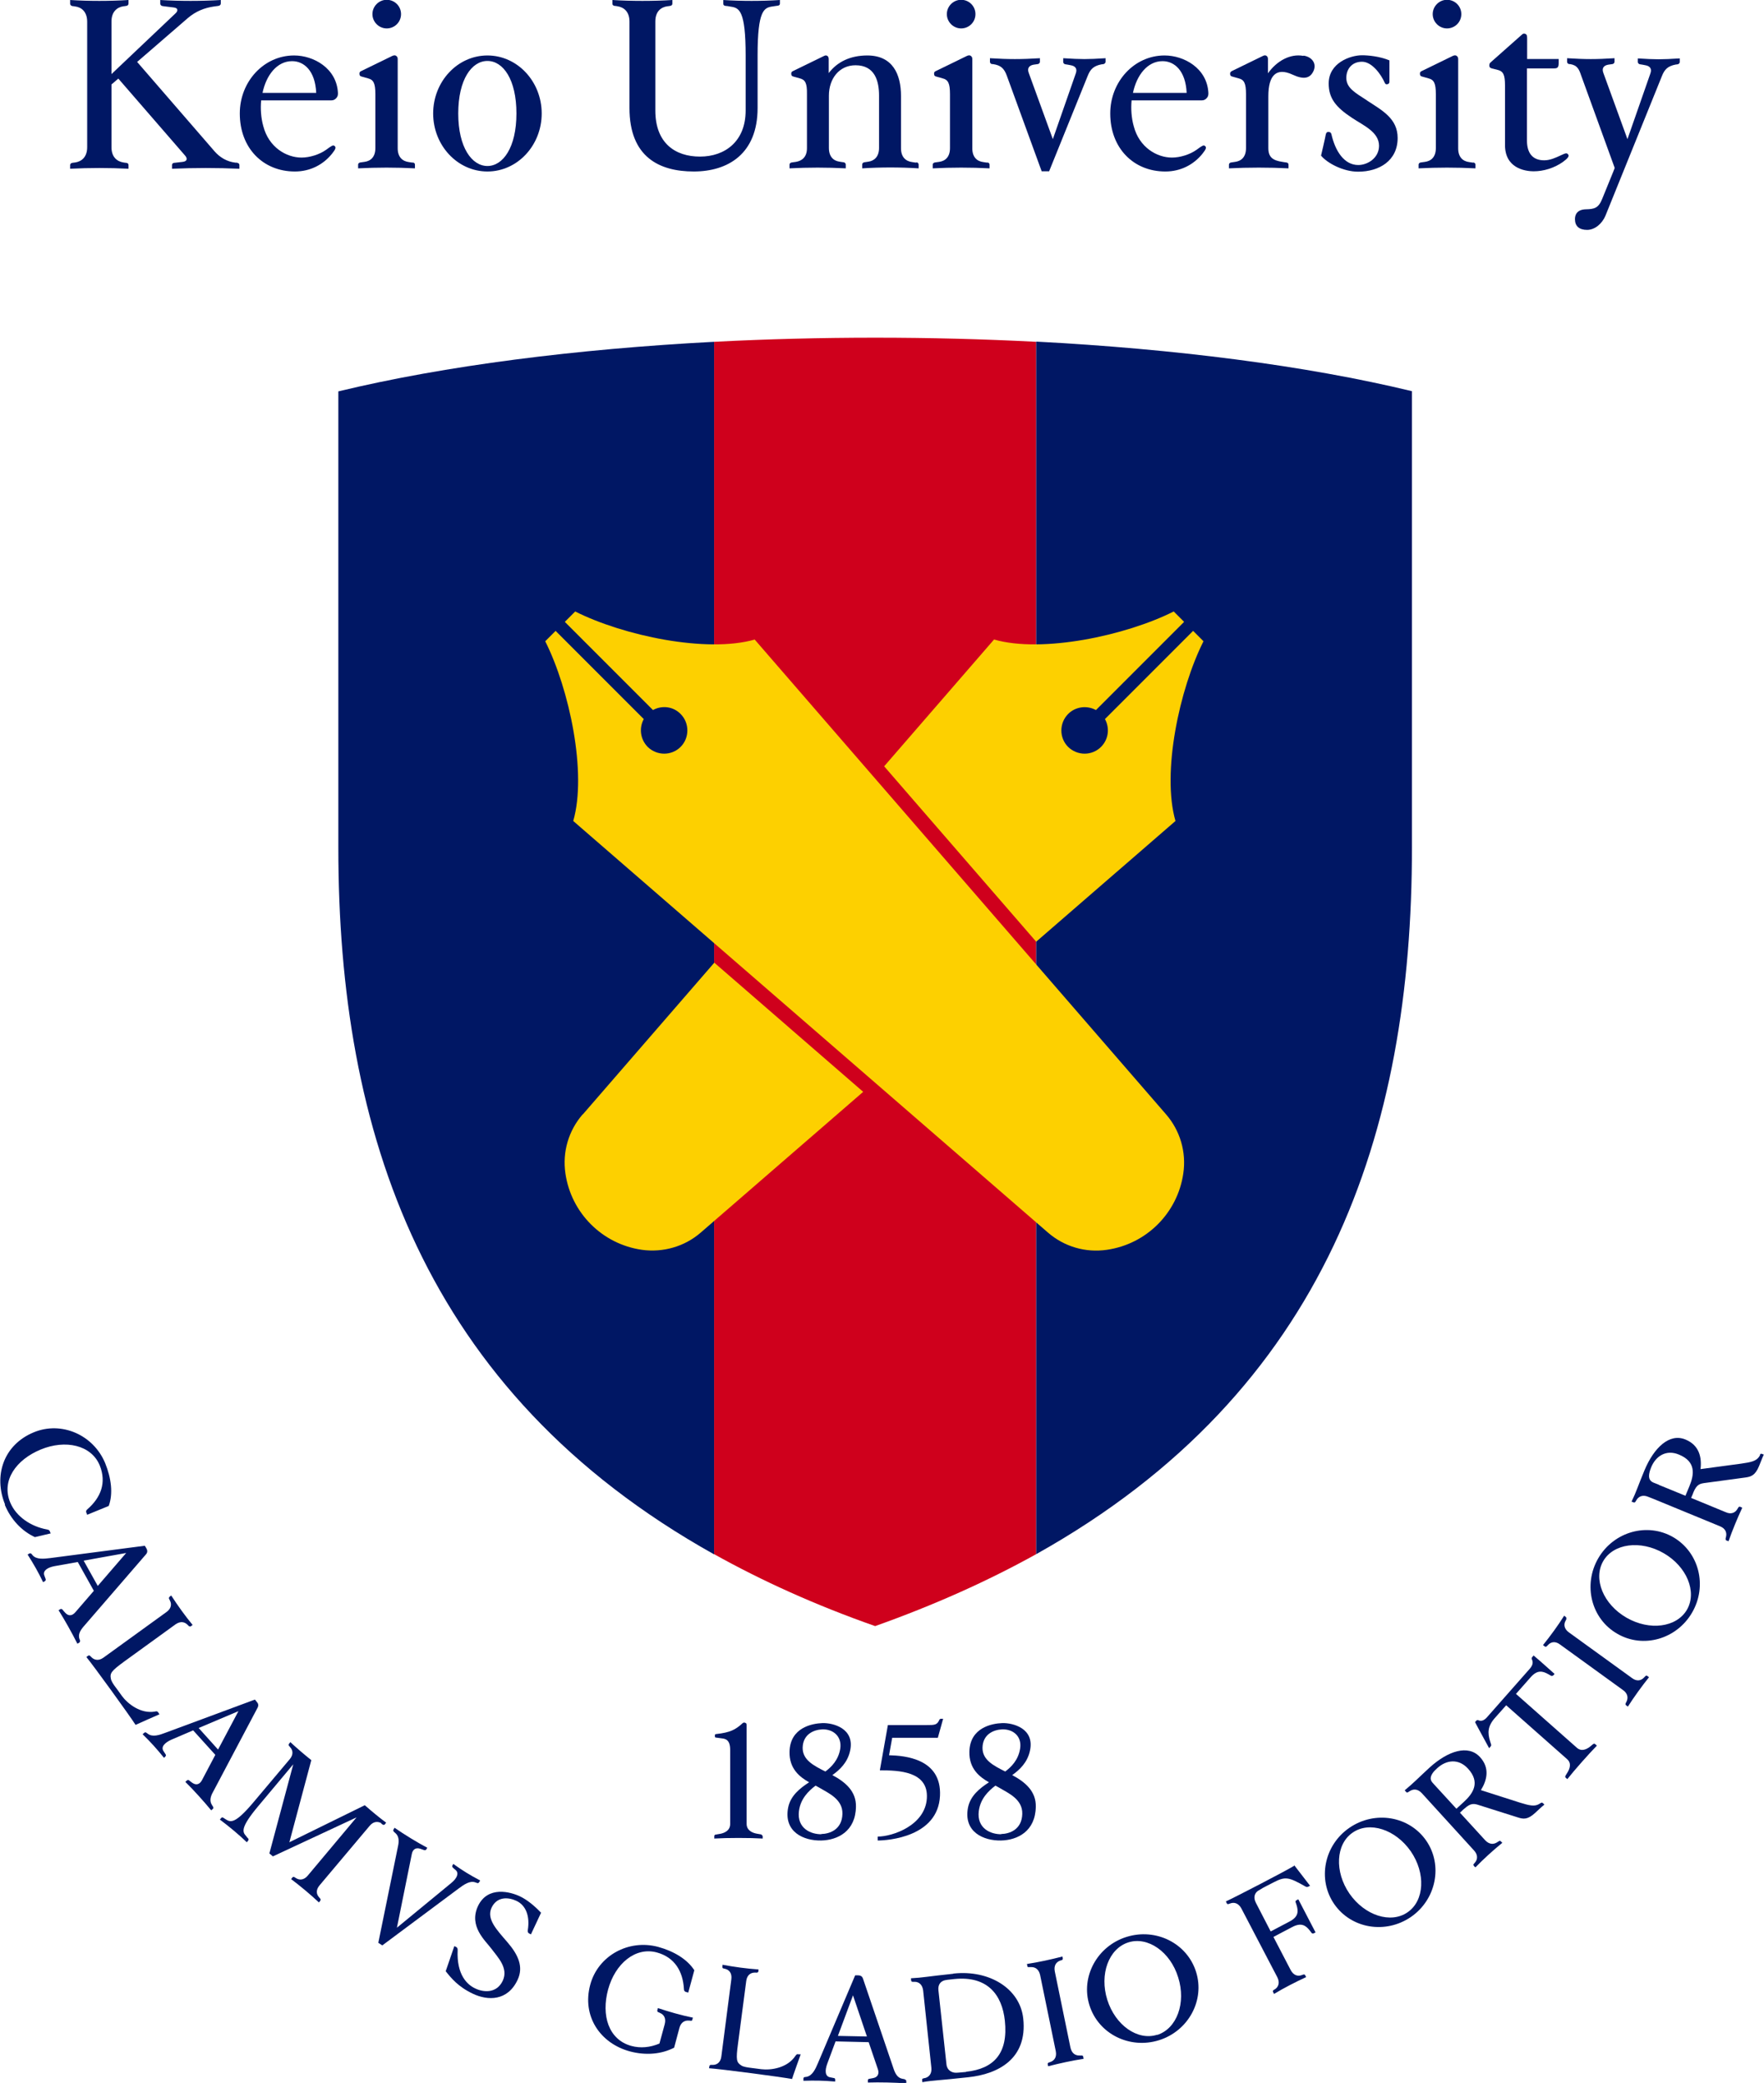 <?xml version="1.0" encoding="UTF-8"?><svg id="_レイヤー_2" xmlns="http://www.w3.org/2000/svg" viewBox="0 0 90.04 106.28"><defs><style>.cls-1{fill:#001764;}.cls-2{fill:#fdd000;}.cls-3{fill:#cf001c;}</style></defs><g id="_レイヤー_1-2"><path class="cls-1" d="m75.2,8.3c-.05,0-.12-.02-.21-.03-.32-.04-.56-.25-.56-.7V3.02c0-.08-.02-.13-.08-.17-.07-.05-.14-.02-.21.01l-1.58.77c-.07.03-.09.08-.08.15,0,.07.03.11.12.13l.32.09c.27.07.37.24.37.8v2.76c0,.45-.24.66-.56.7-.08.01-.15.02-.21.03-.07.01-.11.06-.11.11v.19c.96-.05,1.94-.05,2.9,0v-.19c0-.06-.04-.1-.11-.11"/><path class="cls-1" d="m73.86,1.45c.4,0,.73-.32.73-.73s-.33-.73-.73-.73-.73.33-.73.73.33.73.73.73"/><path class="cls-1" d="m21.08,8.3c-.05,0-.12-.02-.21-.03-.32-.04-.57-.25-.57-.7V3.02c0-.08-.02-.13-.08-.17-.07-.05-.14-.02-.21.01l-1.58.77c-.07.03-.09.08-.08.15,0,.07.03.11.12.13l.32.09c.27.07.37.24.37.8v2.76c0,.45-.24.66-.56.7-.08.01-.15.02-.21.03-.07.01-.11.06-.11.11v.19c.96-.05,1.94-.05,2.9,0v-.19c0-.06-.04-.1-.11-.11"/><path class="cls-1" d="m19.74,1.45c.4,0,.73-.32.73-.73s-.33-.73-.73-.73-.73.33-.73.73.33.73.73.73"/><path class="cls-1" d="m59.44,2.83c-1.54,0-2.77,1.33-2.77,2.96,0,1.77,1.19,2.96,2.81,2.96.79,0,1.45-.35,1.9-.91.19-.24.21-.32.13-.39-.08-.07-.17,0-.43.19-.35.25-.85.4-1.26.4-.77,0-1.67-.52-1.95-1.6-.12-.43-.15-.89-.11-1.32h3.59c.1,0,.18-.04.25-.12.07-.08.08-.15.08-.25-.06-1.28-1.26-1.92-2.23-1.92m-1.62,1.91c.19-.91.74-1.62,1.51-1.62.61,0,1.18.49,1.23,1.62h-2.74Z"/><path class="cls-1" d="m15.01,2.83c-1.54,0-2.77,1.33-2.77,2.96,0,1.77,1.19,2.96,2.81,2.96.79,0,1.45-.35,1.9-.91.19-.24.21-.32.13-.39-.08-.07-.17,0-.43.19-.35.25-.85.4-1.26.4-.77,0-1.67-.52-1.95-1.6-.12-.43-.15-.89-.11-1.32h3.59c.1,0,.18-.04.25-.12.07-.08.08-.15.08-.25-.06-1.28-1.26-1.92-2.23-1.92m-1.62,1.91c.19-.91.74-1.62,1.51-1.62.61,0,1.18.49,1.23,1.62h-2.74Z"/><path class="cls-1" d="m24.88,2.83c-1.53,0-2.77,1.33-2.77,2.96s1.24,2.96,2.77,2.96,2.77-1.33,2.77-2.96-1.24-2.96-2.77-2.96m0,5.64c-.79,0-1.49-.94-1.49-2.68s.69-2.68,1.49-2.68,1.48.94,1.48,2.68-.69,2.68-1.48,2.68"/><path class="cls-1" d="m12.1,8.3s-.05,0-.08,0c-.43-.05-.79-.26-1.07-.58l-3.95-4.56,2.59-2.24c.4-.34.84-.52,1.34-.59.09-.01.17-.02.22-.03.07-.01.12-.06.12-.12V0C10.25.06,9.21.06,8.18,0v.19c0,.06.05.11.12.12.12.02.33.04.56.07.27.03.21.2.1.3l-3.27,3.1V1.1c0-.51.29-.73.61-.78.06,0,.11-.02.15-.02.07-.01.11-.06.11-.12V0C5.59.06,4.54.06,3.58,0v.19c0,.06.04.1.11.12.04,0,.09.01.15.02.32.04.61.27.61.78v6.4c0,.51-.29.73-.61.78-.06,0-.11.02-.15.02-.07.01-.11.06-.11.11v.19c.96-.05,2.02-.05,2.98,0v-.19c0-.06-.04-.1-.11-.11-.04,0-.09-.01-.15-.02-.32-.05-.61-.27-.61-.78v-3.2l.35-.3,3.4,3.92c.12.13.15.3-.12.33-.18.02-.34.04-.43.05-.07,0-.11.06-.11.11v.19c1.16-.05,2.28-.05,3.44,0v-.19c0-.06-.04-.1-.11-.11"/><path class="cls-1" d="m36.92,0v.19c0,.06.03.1.11.11.07,0,.16.02.27.04.43.06.76.19.76,2.49v2.81c0,1.57-1.05,2.35-2.33,2.35s-2.28-.7-2.28-2.35V1.1c0-.51.28-.73.61-.78.06,0,.11-.02.15-.02.07-.01.11-.06.11-.11V0c-.96.06-2.1.06-3.06,0v.19c0,.06.04.1.11.11.04,0,.09.01.15.02.32.05.61.27.61.78v4.41c0,2.51,1.53,3.24,3.28,3.24s3.26-.9,3.26-3.24v-2.69c0-2.3.33-2.43.76-2.49.11-.02.21-.03.27-.04.08-.01.11-.05.11-.11V0c-.96.06-1.94.06-2.9,0"/><path class="cls-1" d="m54.27,2.98v.19c0,.05.06.11.11.11.08.01.18.03.28.05.23.04.34.18.25.42l-1.17,3.35-1.23-3.38c-.09-.24.02-.38.25-.42.08-.01.15-.02.21-.03.05,0,.11-.06.11-.11v-.19c-.96.06-1.59.06-2.55,0v.19c0,.05.05.11.11.11.01,0,.03,0,.04,0,.4.06.57.21.71.59l1.78,4.88h.38l1.97-4.87c.13-.33.29-.51.72-.59.03,0,.05,0,.08-.01.05,0,.11-.06.11-.11v-.19c-.96.06-1.2.06-2.16,0"/><path class="cls-1" d="m66.52,2.85c-.67-.12-1.35.26-1.8.89v-.72c0-.08-.02-.13-.07-.17-.08-.05-.13-.02-.2.01l-1.58.77c-.07.04-.09.09-.08.15,0,.07.03.11.12.13l.32.09c.27.07.37.24.37.8v2.76c0,.45-.24.66-.56.7-.08.01-.15.02-.2.03-.07.01-.11.06-.11.11v.19c.96-.05,2.08-.05,3.04,0v-.19c0-.06-.04-.1-.11-.11-.05,0-.12-.02-.2-.03-.48-.07-.72-.23-.72-.7v-2.65c0-1.06.4-1.49,1.24-1.1.58.27.91.19,1.08-.22.15-.39-.13-.69-.51-.75"/><path class="cls-1" d="m69.77,5.12c-.6-.39-1.05-.63-1.05-1.15,0-.45.29-.82.8-.82s.97.64,1.16,1.07c.02.06.08.1.13.08.08-.02.11-.06.11-.13v-1.09c-.51-.21-1.09-.26-1.4-.26-.6,0-1.7.39-1.7,1.44,0,.75.36,1.21,1.2,1.76.59.39,1.37.72,1.37,1.42,0,.62-.58.98-1.06.98-.73,0-1.18-.73-1.37-1.57-.02-.09-.07-.11-.15-.12-.08,0-.12.04-.14.14-.02.14-.24,1.07-.24,1.07.31.38,1.13.82,1.89.82,1.08,0,2.02-.56,2.02-1.72,0-1-.8-1.41-1.56-1.91"/><path class="cls-1" d="m79.66,7.93c-.24.11-.53.25-.84.25-.57,0-.88-.34-.88-1.02v-3.67h1.39c.2,0,.23-.08.23-.3v-.18h-1.61v-1c0-.14,0-.23-.07-.27-.07-.04-.13-.04-.2.03l-1.58,1.4c-.07.06-.08.1-.08.18,0,.07.03.11.12.14l.32.08c.27.07.36.25.36.78v3.05c0,1.16.98,1.34,1.47,1.34s1.04-.16,1.49-.48c.26-.19.32-.29.27-.37-.08-.11-.14-.07-.37.03"/><path class="cls-1" d="m83.6,2.98v.19c0,.05.06.11.11.11.08.01.18.03.28.05.23.04.34.18.25.42l-1.17,3.35-1.23-3.38c-.09-.24.02-.38.25-.42.08-.01.15-.02.21-.03.05,0,.11-.06.11-.11v-.19c-.96.06-1.46.06-2.42,0v.19c0,.05.05.11.11.11.01,0,.03,0,.04,0,.38.06.46.27.57.59l1.71,4.71-.07.18-.57,1.4c-.19.47-.4.52-.83.53-.43.01-.56.25-.56.5,0,.36.22.55.62.55s.77-.32.94-.73l2.88-7.12c.13-.33.29-.51.72-.59.03,0,.05,0,.08-.01.05,0,.11-.06.11-.11v-.19c-.96.06-1.2.06-2.16,0"/><path class="cls-1" d="m46.77,8.3c-.05,0-.12-.02-.21-.03-.32-.04-.57-.25-.57-.7v-2.67c0-1.12-.43-2.07-1.72-2.07-.86,0-1.53.32-1.97.9v-.71c0-.08-.02-.13-.07-.17-.08-.04-.11-.02-.18.01l-1.58.77c-.07.03-.09.08-.08.15,0,.07.03.11.12.13l.32.09c.27.07.37.24.36.8v2.76c0,.45-.25.65-.57.7-.08.01-.15.02-.21.03-.07.01-.11.06-.11.11v.19c.96-.05,1.9-.05,2.87,0v-.19c0-.06-.04-.11-.11-.12-.05,0-.12-.02-.2-.03-.31-.04-.55-.25-.55-.7v-2.67c0-.86.52-1.55,1.36-1.55.99,0,1.2.81,1.2,1.55v2.67c0,.45-.25.66-.55.7-.08.01-.15.02-.2.03-.07.01-.11.06-.11.12v.19c.96-.06,1.91-.06,2.88,0v-.19c0-.06-.04-.11-.11-.12"/><path class="cls-1" d="m50.4,8.3c-.05,0-.12-.02-.21-.03-.32-.04-.56-.25-.56-.7V3.02c0-.08-.02-.13-.08-.17-.07-.05-.14-.02-.21.01l-1.58.77c-.07.03-.09.08-.08.15,0,.07.03.11.12.13l.32.09c.27.07.37.24.37.8v2.76c0,.45-.24.66-.56.7-.08.01-.15.02-.21.03-.07.01-.11.06-.11.11v.19c.96-.05,1.94-.05,2.9,0v-.19c0-.06-.04-.1-.11-.11"/><path class="cls-1" d="m49.06,1.45c.4,0,.73-.32.73-.73s-.33-.73-.73-.73-.73.33-.73.73.33.73.73.73"/><path class="cls-3" d="m36.45,17.44v61.86c2.44,1.36,5.17,2.6,8.22,3.67,3.04-1.08,5.77-2.31,8.22-3.67V17.44c-5.41-.28-11.02-.28-16.44,0"/><path class="cls-1" d="m17.27,19.97v23.29c0,14.44,4.28,27.73,19.18,36.05V17.44c-7.03.37-13.71,1.21-19.18,2.53"/><path class="cls-1" d="m52.89,17.44v61.86c14.89-8.32,19.18-21.61,19.18-36.05v-23.29c-5.46-1.32-12.15-2.16-19.18-2.53"/><path class="cls-2" d="m60,41.89h0c-.71-2.46.2-6.73,1.43-9.17l-.53-.53-4.5,4.5c.25.45.19,1.03-.2,1.42-.46.46-1.21.46-1.68,0-.46-.46-.46-1.21,0-1.68.38-.38.96-.45,1.42-.2l4.5-4.5-.53-.53c-2.44,1.23-6.72,2.14-9.17,1.43h0s-5.61,6.47-5.61,6.47l7.76,8.95,7.11-6.16Z"/><path class="cls-2" d="m29.74,56.86c-.72.83-1.04,1.92-.88,3.01.29,2.02,1.88,3.61,3.9,3.9,1.08.15,2.18-.16,3.01-.88l8.29-7.18-7.6-6.59-6.71,7.74Z"/><path class="cls-2" d="m38.53,32.63h0c-2.46.71-6.73-.2-9.17-1.43l-.53.53,4.5,4.5c.45-.25,1.03-.19,1.41.2.46.46.46,1.22,0,1.68-.46.46-1.21.46-1.68,0-.38-.39-.45-.96-.2-1.42l-4.5-4.5-.53.53c1.23,2.44,2.14,6.72,1.43,9.17h0s0,0,0,0l24.23,21c.83.72,1.92,1.04,3.01.88,2.02-.29,3.61-1.88,3.9-3.9.16-1.08-.16-2.18-.88-3.01l-21-24.23Z"/><path class="cls-1" d="m4.1,83.74s-.02-.06-.04-.1c-.09-.24.04-.45.2-.64l3.19-3.69c.09-.1.08-.21.02-.31l-.03-.05-.05-.08-4.83.63c-.33.04-.71.08-.9-.15-.01-.01-.04-.05-.05-.06-.02-.03-.07-.04-.1-.03-.03.02-.07.04-.1.06.32.51.53.87.79,1.41.03-.02.07-.04.1-.06.03-.02.04-.06.03-.1-.02-.06-.03-.09-.07-.19-.08-.23.15-.4.53-.47l1.18-.21.82,1.47-.95,1.1c-.14.16-.33.22-.51.02-.06-.06-.08-.09-.14-.16-.02-.03-.07-.04-.1-.03-.03.02-.07.04-.1.06.32.51.69,1.17.96,1.71.03-.02.07-.04.1-.06.03-.02.04-.06.03-.1m.19-4.08l2.17-.39-1.45,1.68-.72-1.29Z"/><path class="cls-1" d="m19.46,93.05s.06.04.08.05c.04.02.07.02.1-.01.02-.03.05-.06.07-.09-.34-.25-.76-.6-1.09-.89l-3.85,1.89,1.12-4.19c-.34-.27-.76-.63-1.07-.92-.02.03-.05.06-.07.09-.02.03-.02.07,0,.1.02.02.04.04.06.07.14.15.18.37-.02.61l-1.87,2.22c-.92,1.09-1.15,1-1.38.86-.06-.04-.11-.07-.14-.09-.04-.03-.08-.02-.1,0-.02.03-.05.06-.08.09.48.36.95.75,1.38,1.16.02-.03.05-.06.07-.09.02-.03.03-.06,0-.1-.03-.03-.07-.07-.11-.13-.18-.2-.31-.41.61-1.51l1.8-2.15-1.22,4.55.18.15,4.27-1.99-2.49,2.97c-.2.24-.43.24-.6.13-.03-.02-.06-.04-.08-.05-.04-.02-.07-.02-.1.01-.02.03-.05.06-.07.09.48.36.98.78,1.42,1.19.02-.03.05-.06.07-.09.02-.03.02-.07,0-.1-.02-.02-.04-.04-.06-.07-.14-.15-.18-.37.02-.61l2.56-3.04c.2-.24.43-.23.6-.13"/><path class="cls-1" d="m23.15,95.09s-.04.07-.06.1c-.02.03,0,.07.02.1.04.04.07.06.15.13.18.16.07.42-.24.67l-2.76,2.27.76-3.76c.04-.21.18-.35.43-.27.08.03.11.04.2.07.03.01.08,0,.1-.02.02-.03.04-.07.06-.1-.53-.28-1.18-.68-1.67-1.02-.02.03-.04.07-.06.1-.02.03,0,.07.02.1.02.02.05.04.08.07.19.16.19.41.14.65l-1.01,4.95h0s.2.13.2.13h0s.02-.01.02-.01l3.88-2.89c.27-.2.58-.42.86-.31.02,0,.06.02.08.03.04.01.08,0,.1-.03.02-.03.04-.07.06-.1-.53-.28-.89-.5-1.38-.85"/><path class="cls-1" d="m27.61,97.59c-.33-.35-.71-.66-1.07-.83-.48-.23-1.64-.55-2.14.49-.49,1.04.38,1.77.69,2.19.31.42.88.98.57,1.63-.32.67-1.01.58-1.4.39-.39-.18-.96-.67-.9-1.96,0-.09-.02-.13-.1-.17l-.07-.03-.44,1.28c.28.35.63.79,1.39,1.15.76.36,1.77.38,2.28-.71.31-.66.04-1.27-.52-1.92-.54-.63-1.08-1.18-.81-1.76.28-.59.87-.54,1.27-.35.47.22.7.76.58,1.5-.01.08.01.14.08.17l.08.04.52-1.11Z"/><path class="cls-1" d="m33.58,102.47s-.02.08-.03.11c0,.03,0,.07.05.09.02,0,.05.02.09.04.19.08.32.26.24.57,0,0-.11.41-.27.99-.47.2-.97.25-1.44.12-1.16-.32-1.54-1.56-1.18-2.88.36-1.32,1.39-2.18,2.48-1.89.93.25,1.34.98,1.39,1.87,0,.09.04.13.11.15l.11.03.31-1.14c-.36-.56-1.04-.97-1.84-1.19-1.52-.41-3.07.45-3.47,1.92-.44,1.62.51,3,2.02,3.41h0c.82.22,1.63.14,2.26-.19.16-.59.27-1.01.27-1.01.08-.3.29-.39.49-.37.04,0,.07,0,.09.01.04,0,.08-.02.08-.05,0-.04.02-.08.03-.11-.59-.12-1.22-.3-1.79-.49"/><path class="cls-1" d="m38.63,100.66s.07-.03.08-.06c0-.04,0-.08.01-.11-.6-.04-1.25-.13-1.84-.24,0,.04-.01.08-.01.11,0,.04.02.07.06.08.02,0,.05.01.09.02.2.05.35.22.31.53l-.51,3.94c-.04.31-.23.43-.44.43-.04,0-.07,0-.09,0-.04,0-.07.02-.08.06,0,.03-.01.08-.02.11.6.04,3.65.44,4.24.55,0-.04.44-1.26.44-1.26h-.11c-.08-.02-.1,0-.16.08-.41.62-1.25.74-1.74.68-.31-.04-.47-.06-.54-.07-.16-.02-.38-.05-.48-.12-.25-.16-.28-.29-.17-1.11l.42-3.2c.04-.31.23-.43.44-.43.04,0,.07,0,.1,0"/><path class="cls-1" d="m9.64,82.97s.07.04.1.01c.03-.02.07-.05.09-.07-.38-.46-.76-.99-1.09-1.5-.03.02-.07.05-.09.07s-.04.06-.02.1c.01.02.03.05.04.08.1.18.08.41-.17.59l-3.22,2.33c-.25.18-.47.12-.61-.02-.03-.03-.05-.05-.07-.07-.03-.03-.07-.03-.1-.01-.03.02-.07.05-.09.07.38.46,2.19,2.96,2.51,3.46.03-.02,1.22-.54,1.22-.54l-.06-.09c-.05-.07-.08-.07-.17-.05-.73.13-1.4-.4-1.69-.8-.18-.25-.27-.38-.32-.44-.1-.13-.22-.31-.24-.43-.06-.29.02-.4.69-.89l2.61-1.89c.26-.18.47-.12.61.02.03.03.05.05.07.07"/><path class="cls-1" d="m10.88,92.19s-.04-.05-.06-.09c-.14-.21-.07-.45.05-.66l2.28-4.31c.06-.12.03-.22-.05-.3l-.03-.04-.06-.07-4.56,1.69c-.31.12-.67.24-.91.05-.01-.01-.05-.04-.07-.05-.03-.02-.07-.03-.1,0-.03.02-.06.05-.09.08.43.42.71.73,1.09,1.2.03-.02.06-.05.08-.08.03-.02.02-.07,0-.1-.03-.05-.05-.08-.11-.17-.13-.21.06-.42.42-.58l1.1-.47,1.13,1.25-.68,1.29c-.1.19-.27.29-.49.14-.07-.05-.1-.07-.17-.13-.03-.02-.07-.03-.1,0-.03.02-.06.05-.09.08.43.42.94.99,1.32,1.45.03-.02.06-.05.09-.08.03-.02.03-.07,0-.1m-.73-4.02l2.03-.86-1.04,1.96-.99-1.1Z"/><path class="cls-1" d="m46.18,106.09s-.06-.01-.11-.02c-.25-.04-.37-.26-.45-.49l-1.57-4.62c-.04-.13-.14-.17-.25-.17h-.05s-.1,0-.1,0l-1.9,4.48c-.13.31-.29.65-.59.7-.02,0-.06.01-.08.01-.04,0-.07.04-.07.07,0,.04,0,.08,0,.12.6-.02,1.02-.01,1.62.04,0-.04,0-.08,0-.11,0-.04-.03-.07-.07-.07-.06-.01-.09-.02-.2-.04-.24-.05-.27-.33-.13-.7l.42-1.13,1.69.04.47,1.38c.07.2.02.4-.23.45-.08.02-.12.02-.21.04-.04,0-.07.04-.07.07,0,.04,0,.08,0,.12.6-.02,1.36,0,1.96.04,0-.04,0-.08,0-.12,0-.03-.03-.07-.07-.07m-3.42-2.23l.77-2.07.71,2.1-1.48-.03Z"/><path class="cls-1" d="m48.65,100.71c-1.34.14-1.55.2-2.15.23,0,.04,0,.08.01.12,0,.04.03.06.08.06.02,0,.06,0,.1,0,.2,0,.39.13.43.44l.42,3.95c.03.31-.13.47-.32.52-.04,0-.07.02-.09.02-.04,0-.07.04-.06.08,0,.03,0,.08.01.11.59-.1.8-.08,2.34-.25,1.53-.16,3.03-.94,2.81-2.99-.16-1.54-1.74-2.5-3.56-2.3m.64,5.02c-.41.04-.48.04-.52.04-.2,0-.45-.12-.48-.43l-.41-3.78c-.03-.31.13-.46.33-.51.04-.01.15-.03.47-.06,1.72-.18,2.45.82,2.59,2.12.18,1.67-.56,2.46-1.98,2.61"/><path class="cls-1" d="m54.2,100.02s.06-.05.05-.08c0-.04-.02-.08-.02-.11-.58.15-1.22.29-1.81.38,0,.04.02.08.02.11,0,.04.04.06.08.05.02,0,.06,0,.1,0,.2-.01.4.09.47.4l.8,3.89c.06.31-.08.48-.27.55-.04.01-.07.02-.09.03-.04.02-.06.05-.05.08,0,.04.02.08.02.11.58-.15,1.22-.29,1.81-.38,0-.04-.02-.08-.02-.11,0-.04-.04-.06-.08-.06-.03,0-.06,0-.1,0-.2.01-.4-.09-.47-.4l-.8-3.89c-.06-.31.08-.48.27-.55.04-.01.07-.02.09-.03"/><path class="cls-1" d="m57.5,98.83c-1.5.47-2.35,2.04-1.89,3.49.46,1.46,2.05,2.25,3.55,1.78,1.5-.47,2.35-2.04,1.89-3.49-.46-1.46-2.05-2.25-3.55-1.78m1.57,4.99c-1,.32-2.14-.48-2.55-1.78-.41-1.3.07-2.61,1.07-2.93,1-.32,2.15.48,2.55,1.79.41,1.3-.07,2.61-1.07,2.93"/><path class="cls-1" d="m79.95,82.61s.01-.08-.02-.1c-.03-.02-.06-.05-.09-.07-.32.51-.71,1.04-1.08,1.5.03.02.07.05.09.07.03.02.07.02.1-.01.02-.02.04-.04.07-.07.14-.15.36-.21.61-.02l3.22,2.33c.25.18.26.41.17.59-.02.03-.03.06-.04.08-.02.04-.01.08.02.1.03.02.07.05.09.07.32-.5.71-1.04,1.08-1.5-.03-.02-.06-.05-.09-.07-.03-.02-.07-.02-.1.02-.02.02-.04.04-.07.07-.14.15-.36.21-.61.02l-3.22-2.33c-.25-.18-.27-.41-.17-.59.02-.03.03-.06.04-.08"/><path class="cls-1" d="m81.58,79.51c-.79,1.36-.36,3.09.97,3.85,1.32.77,3.03.28,3.82-1.08.79-1.36.36-3.08-.97-3.85-1.32-.76-3.03-.28-3.82,1.08m4.53,2.62c-.53.91-1.91,1.09-3.09.41-1.18-.68-1.71-1.97-1.19-2.88.52-.91,1.91-1.09,3.09-.41,1.18.68,1.71,1.97,1.19,2.88"/><path class="cls-1" d="m66.06,95.2c-.52.31-2.95,1.57-3.49,1.82.02.03.04.07.05.1.02.03.05.05.09.03.02,0,.05-.02.09-.03.19-.07.41-.02.56.25l1.84,3.52c.14.28.05.49-.11.6-.03.02-.06.04-.08.05-.04.02-.04.06-.03.1.02.03.04.07.05.1.51-.31,1.1-.61,1.64-.86-.02-.03-.04-.07-.05-.1-.02-.03-.05-.04-.09-.03-.02,0-.05.02-.09.03-.19.07-.41.02-.56-.26l-.88-1.69.95-.5c.47-.25.7-.09.91.18l.1.13s.05.04.11,0l.08-.04-.88-1.69-.08.04c-.06.03-.07.06-.06.1l.05.15c.1.33.1.61-.37.85l-.95.5-.76-1.47c-.14-.28-.05-.49.11-.6.03-.02.16-.1.25-.15.12-.07.2-.1.56-.29.6-.31.77-.26,1.62.22.06.03.09.03.15,0l.08-.04-.81-1.05Z"/><path class="cls-1" d="m68.88,93.26c-1.3.89-1.64,2.64-.78,3.89.87,1.26,2.62,1.55,3.92.66,1.29-.89,1.64-2.64.78-3.89-.87-1.26-2.62-1.55-3.92-.66m2.97,4.31c-.86.6-2.19.17-2.97-.95-.77-1.12-.7-2.52.16-3.11.86-.6,2.19-.17,2.97.95.77,1.12.7,2.52-.16,3.11"/><path class="cls-1" d="m78.64,92s-.04.02-.08.05c-.24.14-.51.07-.97-.07l-2-.64c.31-.5.47-1.13-.05-1.69-.6-.65-1.63-.31-2.56.53-.63.58-.82.79-1.28,1.17.03.03.05.06.08.09.02.03.06.03.1,0,.02-.01.05-.03.08-.05.17-.11.39-.13.61.1l.2.22,2.47,2.71c.21.23.18.46.05.61-.02.03-.04.05-.06.07-.03.03-.03.07,0,.1.02.03.05.06.08.08.42-.43.9-.87,1.37-1.25-.02-.03-.05-.06-.08-.08-.02-.03-.06-.03-.1,0-.02.01-.05.03-.08.05-.17.11-.39.13-.61-.1l-1.29-1.41c.06-.05.11-.1.17-.16l.05-.04c.34-.31.5-.27.8-.17l1.93.61c.28.09.5.13.89-.23.19-.17.28-.27.47-.42-.02-.02-.05-.06-.08-.08-.04-.04-.07-.02-.11,0m-5.31-.81h0l-.2-.22c-.18-.19-.1-.38.05-.57.03-.03.08-.09.18-.18.47-.43,1.09-.5,1.57.02.64.7.27,1.26-.21,1.7-.02.02-.21.19-.38.35l-1-1.09Z"/><path class="cls-1" d="m89.84,74.25s-.03.04-.05.08c-.16.23-.43.28-.91.35l-2.08.28c.07-.59-.06-1.22-.77-1.51-.82-.34-1.61.42-2.09,1.57-.33.79-.4,1.06-.66,1.6.03.01.07.03.11.04.03.01.07,0,.09-.04.01-.02.03-.05.05-.08.1-.17.3-.29.59-.17l.28.11,3.4,1.4c.29.12.35.34.3.54-.01.04-.02.07-.02.09,0,.04,0,.08.04.09.03.01.08.03.11.04.2-.57.45-1.17.7-1.71-.03-.01-.07-.03-.11-.05-.03-.01-.07,0-.09.04-.01.02-.03.05-.05.08-.1.17-.3.29-.59.16l-1.77-.73c.03-.07.06-.14.09-.21l.02-.06c.18-.43.33-.46.65-.5l2-.27c.29-.04.51-.1.71-.59.1-.24.14-.37.24-.58-.03-.01-.07-.03-.11-.04-.05-.02-.07.02-.09.05m-5.15,1.53h0l-.28-.11c-.24-.1-.26-.3-.2-.54.01-.04.03-.12.08-.24.24-.59.78-.92,1.42-.65.88.36.78,1.02.53,1.62-.01.03-.11.26-.2.48l-1.37-.56Z"/><path class="cls-1" d="m78.22,84.54c-.05.05-.04.08-.03.12.07.15.06.29-.1.48l-2.17,2.46c-.17.2-.32.24-.47.17-.03-.01-.06-.01-.1.03l-.06.07.23.43.49.9.06-.07c.05-.05.05-.08.04-.12l-.05-.16c-.13-.42-.14-.77.26-1.21l.56-.63,3.11,2.75c.24.21.13.49.03.66-.02.03-.1.16-.11.18-.02.04-.02.07,0,.1.03.02.06.05.09.08.37-.47,1.09-1.28,1.51-1.71,0,0-.06-.05-.09-.08s-.06-.02-.1,0c-.02.02-.14.11-.17.14-.16.12-.42.26-.66.05l-3.11-2.75.74-.84c.35-.4.62-.33.92-.16l.14.08s.06.02.11-.03l.06-.07-.72-.64-.35-.3-.06.07Z"/><path class="cls-1" d="m2.59,78.25l-.04-.1c-.03-.08-.06-.09-.15-.11-.83-.15-1.58-.66-1.88-1.38-.46-1.12.3-2.18,1.56-2.7,1.26-.52,2.58-.23,3.01.81.36.89.05,1.65-.63,2.24-.07.06-.08.11-.05.18l.04.1,1.1-.45c.23-.63.13-1.41-.18-2.18-.6-1.45-2.23-2.16-3.64-1.58-1.56.64-2.07,2.23-1.47,3.69H.24s0,0,0,0c.32.78.89,1.36,1.54,1.66l.81-.19Z"/><path class="cls-1" d="m42.49,90.57c.38-.27.77-.64.9-1.23.26-1.15-.87-1.44-1.42-1.42-.51.02-1.64.22-1.67,1.46-.02.87.52,1.29,1,1.56-.48.31-.95.69-1.07,1.29-.24,1.25.8,1.7,1.69,1.68.84-.02,1.75-.47,1.77-1.72.02-.77-.51-1.25-1.21-1.62m-1.51-1.4c.02-.68.56-.91,1-.93.55-.02,1.01.35.92.98-.09.58-.45.94-.76,1.17-.62-.31-1.17-.6-1.16-1.22m.96,4.42c-.54.01-1.26-.3-1.15-1.18.08-.63.49-1.03.85-1.3.08.04.15.08.2.11.45.27,1.19.58,1.17,1.33-.02.8-.64,1.02-1.08,1.03"/><path class="cls-1" d="m51.67,90.57c.38-.27.77-.64.9-1.23.26-1.15-.87-1.44-1.42-1.42-.51.02-1.64.22-1.67,1.46-.02.87.52,1.29,1,1.56-.48.31-.95.69-1.07,1.29-.24,1.25.8,1.7,1.69,1.68.84-.02,1.75-.47,1.77-1.72.02-.77-.51-1.25-1.21-1.62m-1.51-1.4c.02-.68.56-.91,1-.93.56-.02,1.02.35.92.98-.09.58-.45.94-.76,1.17-.62-.31-1.17-.6-1.16-1.22m.96,4.42c-.54.01-1.26-.3-1.15-1.18.08-.63.49-1.03.85-1.3.08.04.15.08.2.11.45.27,1.19.58,1.17,1.33-.02.8-.64,1.02-1.08,1.03"/><path class="cls-1" d="m38.85,93.6s-.19-.03-.23-.04c-.21-.04-.51-.16-.51-.5v-5.03c0-.08-.02-.1-.06-.12-.06-.03-.1-.02-.14.01-.37.34-.64.48-1.36.56-.06,0-.06.04-.06.09,0,.06,0,.09.07.09l.29.04c.2.02.42.09.42.58v3.79c0,.34-.3.46-.51.5-.04,0-.2.04-.23.04-.05,0-.07.04-.07.08v.12c.65-.04,1.82-.04,2.47,0v-.12s-.03-.07-.07-.08"/><path class="cls-1" d="m45.38,89.56l.16-.89h2.33s.27-.97.27-.97h-.1c-.05,0-.08.02-.09.05-.12.27-.24.27-.65.27h-1.98l-.41,2.31c.96,0,2.48.04,2.4,1.42-.08,1.39-1.75,1.96-2.51,1.96v.2c.52,0,3.08-.18,3.18-2.28.09-1.9-1.8-2.05-2.6-2.07"/></g></svg>